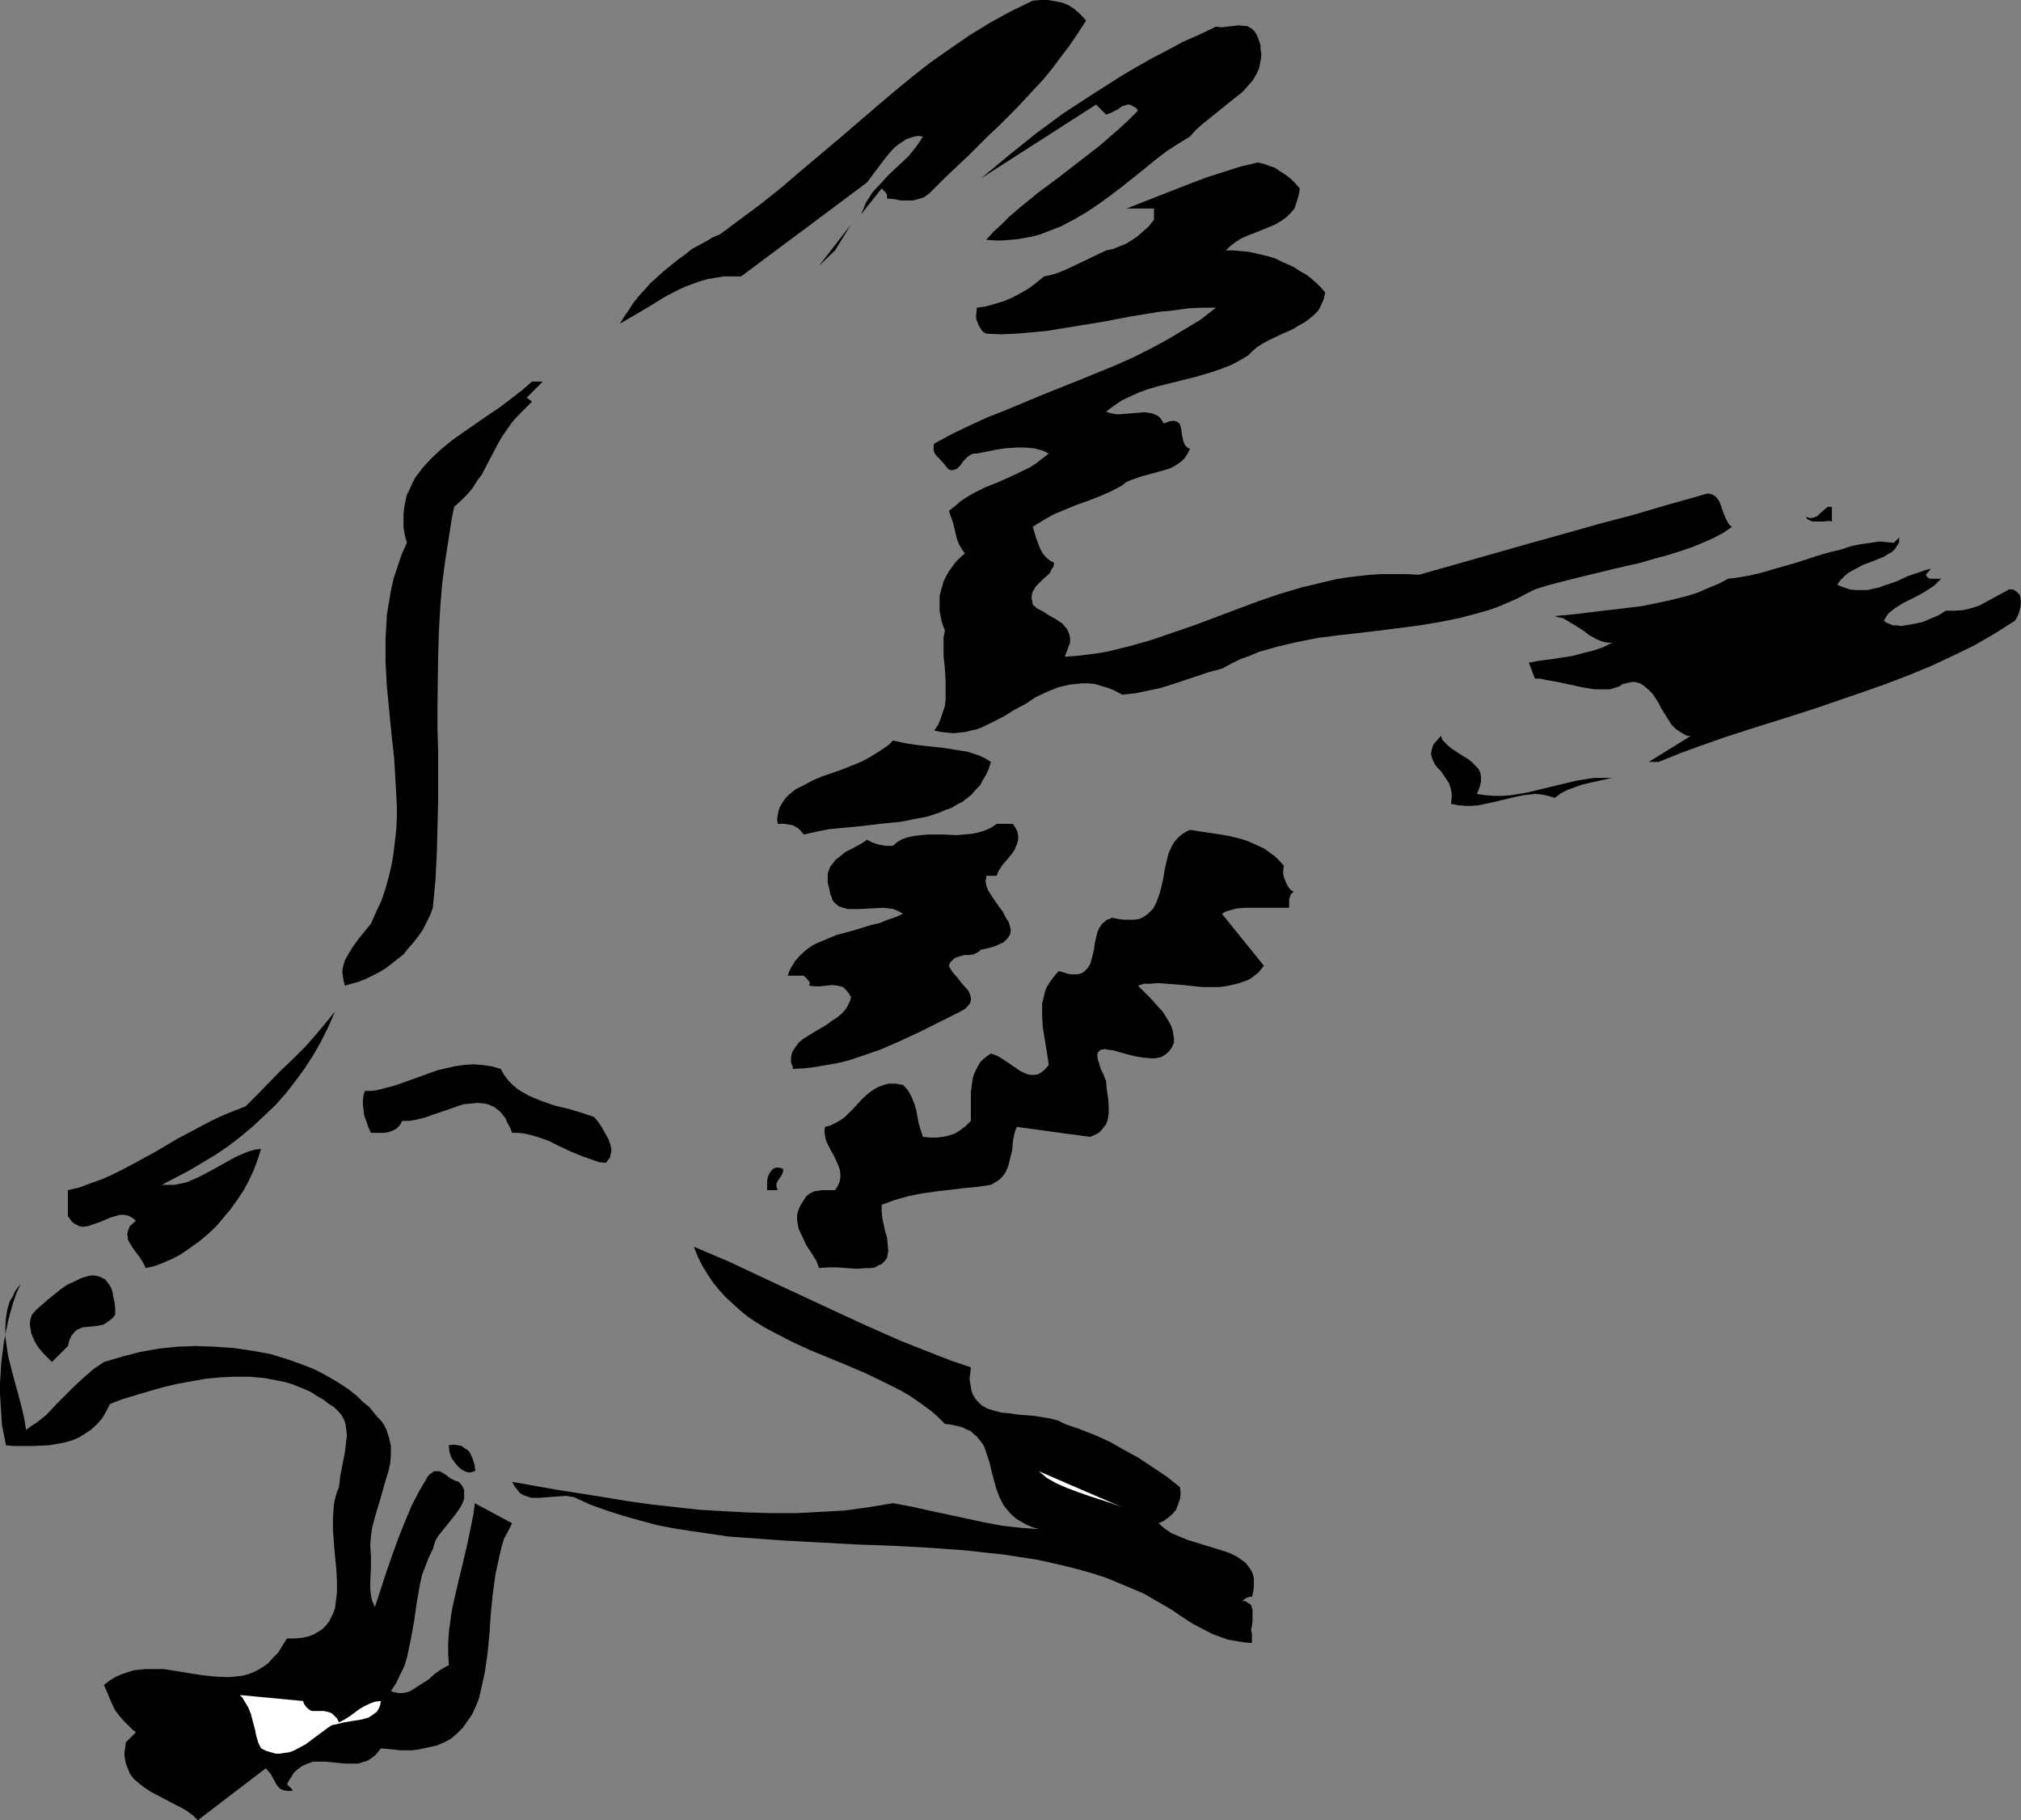 <?xml version="1.0" encoding="UTF-8" standalone="no"?>
<svg
   version="1.0"
   width="129.766mm"
   height="116.856mm"
   id="svg20"
   sodipodi:docname="Bird Flying 06.wmf"
   xmlns:inkscape="http://www.inkscape.org/namespaces/inkscape"
   xmlns:sodipodi="http://sodipodi.sourceforge.net/DTD/sodipodi-0.dtd"
   xmlns="http://www.w3.org/2000/svg"
   xmlns:svg="http://www.w3.org/2000/svg">
  <rect width="100%" height="100%" fill="#808080" stroke="none"/>
  <sodipodi:namedview
     id="namedview20"
     pagecolor="#ffffff"
     bordercolor="#000000"
     borderopacity="0.25"
     inkscape:showpageshadow="2"
     inkscape:pageopacity="0.0"
     inkscape:pagecheckerboard="0"
     inkscape:deskcolor="#d1d1d1"
     inkscape:document-units="mm" />
  <defs
     id="defs1">
    <pattern
       id="WMFhbasepattern"
       patternUnits="userSpaceOnUse"
       width="6"
       height="6"
       x="0"
       y="0" />
  </defs>
  <path
     style="fill:#000000;fill-opacity:1;fill-rule:evenodd;stroke:none"
     d="m 263.569,5.01 -2.101,3.232 -2.101,3.07 -2.101,2.747 -1.939,2.586 -2.101,2.586 -2.101,2.262 -4.363,4.686 -4.525,4.525 -2.424,2.262 -2.262,2.262 -2.586,2.586 -2.586,2.424 -2.747,2.586 -2.909,2.909 -0.646,0.646 -0.485,0.485 -1.293,0.97 -1.454,0.485 -1.293,0.323 h -1.454 -1.454 l -1.616,-0.323 -1.778,-0.162 v -0.485 -0.485 l -0.323,-0.485 -0.485,-0.485 -0.485,-0.485 -5.01,6.303 0.646,-1.454 0.485,-1.293 0.808,-1.293 0.808,-1.293 2.101,-2.262 2.101,-2.262 2.262,-2.101 2.262,-2.101 1.939,-2.424 0.808,-1.131 0.808,-1.293 -1.131,-0.162 -0.97,0.162 -0.97,0.323 -0.97,0.323 -0.97,0.646 -0.97,0.646 -0.808,0.646 -0.808,0.808 -1.616,1.939 -1.454,1.939 -1.454,1.939 -1.454,1.939 -30.542,22.786 h -2.101 -2.101 l -1.939,0.323 -1.939,0.323 -1.778,0.485 -1.778,0.646 -1.778,0.646 -1.778,0.808 -3.394,1.778 -3.394,2.101 -3.555,2.101 -3.878,2.262 0.97,-1.616 1.131,-1.616 1.131,-1.778 1.293,-1.616 1.454,-1.616 1.454,-1.616 3.232,-2.909 3.394,-2.747 1.778,-1.293 1.616,-1.293 1.778,-0.97 1.778,-0.97 1.616,-0.97 1.616,-0.646 5.01,-3.717 5.01,-3.717 4.848,-3.878 4.525,-3.878 9.211,-7.757 9.05,-7.757 4.363,-3.717 4.525,-3.717 4.525,-3.555 4.848,-3.394 4.686,-3.232 5.01,-3.07 5.01,-2.747 5.333,-2.586 L 252.581,0 h 1.778 l 1.778,0.323 1.616,0.323 1.616,0.646 1.454,0.97 1.454,1.293 z"
     id="path1" />
  <path
     style="fill:#000000;fill-opacity:1;fill-rule:evenodd;stroke:none"
     d="m 305.262,9.05 0.323,0.97 0.323,0.97 V 11.959 l 0.162,0.97 v 0.97 l -0.162,0.808 -0.323,1.778 -0.646,1.454 -0.97,1.616 -1.131,1.293 -1.293,1.454 -1.454,1.131 -1.616,1.293 -3.394,2.747 -3.232,2.586 -1.616,1.454 -1.454,1.616 -2.909,1.778 -2.747,1.778 -2.747,2.101 -2.747,2.262 -5.494,4.363 -2.747,2.101 -2.909,2.101 -2.909,1.939 -3.07,1.778 -3.07,1.616 -3.394,1.293 -1.616,0.646 -1.778,0.485 -1.778,0.323 -1.778,0.323 -1.778,0.162 -1.939,0.162 h -1.939 l -2.101,-0.162 1.778,-1.939 1.939,-1.778 1.939,-1.939 2.262,-1.939 4.525,-3.717 5.01,-3.717 5.01,-3.878 5.01,-3.878 4.848,-4.202 2.262,-2.101 2.262,-2.262 -0.485,-0.646 -0.646,-0.323 -0.485,-0.323 -0.485,-0.162 h -0.485 l -0.485,0.162 -0.97,0.323 -0.808,0.646 -0.97,0.485 -0.97,0.485 -0.97,0.323 -2.424,-2.424 -27.957,17.938 6.626,-5.494 6.626,-5.333 6.787,-5.01 6.949,-4.525 7.11,-4.525 3.555,-2.101 3.717,-2.101 3.717,-1.939 3.878,-2.101 4.04,-1.778 4.04,-1.939 1.293,0.162 1.454,-0.162 1.454,-0.162 1.293,-0.162 1.454,0.162 h 0.646 l 0.485,0.323 0.646,0.323 0.485,0.485 0.485,0.646 z"
     id="path2" />
  <path
     style="fill:#000000;fill-opacity:1;fill-rule:evenodd;stroke:none"
     d="m 315.443,45.734 -0.162,0.97 -0.162,0.808 -0.485,1.616 -0.485,1.454 -0.97,1.131 -0.97,0.97 -1.131,0.808 -1.293,0.808 -1.454,0.646 -2.747,1.131 -2.909,1.131 -1.454,0.646 -1.293,0.808 -1.293,0.97 -1.131,1.131 h 1.778 l 1.778,0.162 1.778,0.162 1.616,0.323 3.394,0.808 1.616,0.485 1.616,0.808 1.454,0.646 1.454,0.646 1.454,0.97 1.454,0.808 1.293,0.97 1.293,1.131 1.131,1.131 0.97,1.131 -0.323,1.616 -0.646,1.454 -0.646,1.293 -1.131,1.131 -1.131,0.97 -1.131,0.808 -1.454,0.808 -1.293,0.808 -2.909,1.293 -3.07,1.454 -1.454,0.808 -1.293,0.808 -1.131,0.97 -1.131,1.131 -1.939,1.131 -2.101,1.131 -2.101,0.808 -2.262,0.808 -4.363,1.293 -9.05,2.262 -2.262,0.646 -2.262,0.808 -2.101,0.97 -2.101,0.97 -1.939,1.293 -1.939,1.454 0.808,0.323 0.808,0.162 0.808,0.162 h 0.97 l 1.939,-0.162 2.101,-0.162 1.939,-0.162 1.131,0.162 0.808,0.162 0.808,0.323 0.808,0.485 0.485,0.646 0.646,0.97 1.131,-0.485 0.808,-0.162 h 0.646 l 0.485,0.162 0.485,0.323 0.323,0.323 0.162,0.646 0.162,0.646 0.162,1.293 0.323,1.454 0.162,0.485 0.323,0.646 0.485,0.485 0.646,0.323 -0.646,1.293 -0.646,0.97 -0.808,0.808 -0.97,0.646 -0.97,0.646 -1.131,0.485 -2.262,0.646 -4.686,1.293 -2.262,0.808 -1.131,0.485 -0.97,0.808 -2.747,1.454 -2.586,1.131 -2.909,1.131 -2.747,0.97 -2.747,1.131 -2.747,1.131 -2.586,1.454 -1.293,0.808 -1.293,0.808 0.808,2.747 0.485,1.293 0.485,1.293 0.646,1.131 0.808,0.97 0.97,0.808 0.97,0.485 -0.162,0.97 -0.485,0.646 -0.323,0.808 -0.485,0.485 -1.131,0.97 -0.97,0.97 -0.97,0.97 -0.323,0.646 -0.323,0.485 -0.162,0.646 -0.162,0.808 0.162,0.808 0.162,0.97 1.131,0.97 1.616,0.808 0.646,0.485 0.808,0.485 1.454,0.808 1.454,0.97 1.131,1.293 0.323,0.646 0.323,0.808 0.162,0.97 v 0.97 l -1.293,3.394 2.586,-0.162 2.747,-0.323 2.586,-0.323 2.747,-0.485 5.171,-1.293 5.171,-1.454 5.171,-1.778 5.171,-1.778 5.171,-1.939 5.171,-1.939 5.171,-1.939 5.171,-1.778 5.494,-1.616 5.333,-1.293 2.747,-0.646 2.909,-0.485 2.747,-0.323 2.909,-0.323 2.909,-0.162 h 2.909 2.909 l 3.07,0.162 8.565,-2.424 17.614,-5.01 8.726,-2.424 8.565,-2.424 8.565,-2.262 8.242,-2.424 8.08,-2.262 0.97,-0.323 0.808,-0.162 0.808,0.162 0.646,0.323 0.485,0.323 0.485,0.646 0.323,0.485 0.323,0.808 0.485,1.454 0.646,1.616 0.646,1.293 0.485,0.646 0.485,0.323 -2.101,1.454 -2.424,1.293 -2.586,1.131 -2.747,1.131 -2.909,0.97 -3.07,0.97 -3.07,0.808 -3.232,0.97 -6.464,1.454 -3.232,0.808 -3.394,0.808 -6.464,1.616 -3.07,0.808 -3.07,0.97 -2.262,1.131 -2.101,1.131 -2.262,0.97 -2.262,0.97 -2.262,0.808 -2.262,0.646 -4.848,1.293 -4.848,0.97 -4.848,0.808 -10.019,1.293 -9.858,1.131 -5.01,0.646 -4.848,0.97 -4.848,1.131 -2.262,0.646 -2.262,0.646 -2.262,0.97 -2.262,0.808 -2.262,1.131 -2.101,1.131 -3.07,0.808 -2.909,0.97 -5.818,1.939 -3.07,0.97 -3.07,0.646 -3.07,0.646 -3.232,0.323 -1.778,-0.97 -1.616,-0.646 -1.616,-0.485 -1.616,-0.485 -1.616,-0.162 h -1.454 l -1.454,0.162 -1.616,0.162 -1.293,0.323 -1.454,0.323 -2.747,1.131 -2.747,1.293 -2.424,1.616 -2.747,1.454 -2.586,1.616 -2.586,1.293 -2.586,1.293 -1.293,0.485 -1.454,0.323 -1.293,0.323 -1.454,0.162 -1.454,0.162 -1.616,-0.162 -1.454,-0.162 -1.616,-0.323 0.97,-1.454 0.646,-1.616 0.485,-1.454 0.485,-1.454 0.162,-1.454 v -1.616 -2.909 l -0.162,-3.07 -0.323,-3.07 v -3.07 -1.454 l 0.323,-1.616 -0.808,-2.262 -0.485,-2.586 v -1.131 -1.293 -1.131 l 0.323,-1.293 0.323,-1.131 0.323,-1.131 0.646,-1.293 0.646,-1.131 0.808,-1.131 0.808,-1.131 1.131,-1.131 1.131,-0.97 -0.808,-1.131 -0.646,-1.131 -0.485,-1.293 -0.323,-1.293 -0.323,-1.454 -0.323,-1.293 -0.485,-1.293 -0.485,-1.454 1.454,-1.131 1.293,-1.131 1.454,-0.97 1.616,-0.97 2.909,-1.454 3.232,-1.293 3.232,-1.454 3.07,-1.454 1.616,-0.808 1.454,-0.97 1.454,-1.131 1.454,-1.131 -0.97,-0.485 -0.808,-0.323 -1.939,-0.485 -2.101,-0.162 h -2.101 l -2.424,0.162 -2.262,0.323 -4.848,0.97 h -0.646 l -0.646,0.162 -0.485,0.323 -0.485,0.323 -0.97,0.97 -0.808,1.131 -0.808,0.808 -0.485,0.162 -0.485,0.162 h -0.485 l -0.485,-0.162 -0.485,-0.485 -0.485,-0.646 -1.131,-1.293 -1.131,-1.131 -0.323,-0.646 -0.162,-0.646 v -0.808 l 0.162,-0.646 4.202,-2.262 4.363,-2.101 4.202,-1.939 4.525,-1.778 8.888,-3.717 8.888,-3.555 8.726,-3.555 4.363,-1.939 4.202,-2.101 4.202,-2.262 4.04,-2.424 4.04,-2.424 3.717,-2.909 h -3.394 l -3.394,0.162 -3.394,0.485 -3.394,0.323 -6.949,1.131 -6.787,1.293 -6.949,1.131 -6.949,1.131 -3.555,0.323 -3.717,0.323 -3.555,0.162 -3.717,-0.162 -0.808,-0.485 -0.485,-0.646 -0.485,-0.808 -0.323,-0.808 -0.323,-0.808 v -0.97 l 0.162,-1.778 2.262,-0.323 2.262,-0.646 2.101,-0.646 1.939,-0.808 2.101,-1.131 1.939,-1.131 1.939,-1.454 1.778,-1.454 1.616,-0.323 1.616,-0.485 1.939,-0.808 1.778,-0.808 4.04,-1.939 4.04,-1.939 1.616,-0.323 1.616,-0.646 1.616,-0.646 1.293,-0.808 1.454,-0.97 1.293,-1.131 1.454,-1.293 1.293,-1.616 v -2.747 h -6.626 l 15.675,-6.141 3.878,-1.454 4.04,-1.293 4.04,-1.293 4.202,-0.97 1.454,0.323 1.293,0.485 1.454,0.485 1.131,0.808 1.293,0.808 1.293,0.97 1.131,1.131 z"
     id="path3" />
  <path
     style="fill:#000000;fill-opacity:1;fill-rule:evenodd;stroke:none"
     d="m 198.768,64.479 7.757,-10.019 -3.878,6.303 z"
     id="path4" />
  <path
     style="fill:#000000;fill-opacity:1;fill-rule:evenodd;stroke:none"
     d="m 127.825,96.477 1.293,0.97 -1.778,1.778 -1.616,1.616 -1.454,1.616 -1.131,1.616 -1.131,1.616 -0.97,1.616 -1.616,3.07 -1.616,3.07 -0.808,1.616 -1.131,1.454 -0.97,1.616 -1.293,1.616 -1.616,1.616 -1.778,1.616 -0.646,3.232 -0.485,3.232 -0.97,6.141 -0.808,6.141 -0.485,5.979 -0.323,5.818 -0.162,5.818 -0.162,11.635 v 5.818 l 0.162,5.818 v 5.979 5.979 l -0.162,6.141 -0.162,6.303 -0.323,6.464 -0.646,6.787 -0.646,1.778 -0.97,1.939 -0.808,1.616 -1.131,1.616 -1.131,1.454 -1.293,1.454 -1.131,1.454 -1.454,1.131 -1.454,1.131 -1.454,1.131 -1.616,0.97 -1.616,0.808 -1.616,0.808 -1.616,0.646 -1.778,0.485 -1.616,0.485 -0.323,-1.131 -0.162,-1.131 -0.162,-1.131 0.162,-0.97 0.162,-0.808 0.323,-0.97 0.97,-1.778 1.131,-1.778 1.293,-1.778 1.454,-1.778 1.454,-1.778 1.293,-2.909 1.293,-2.747 0.97,-2.909 0.808,-2.909 0.646,-2.747 0.485,-2.909 0.323,-2.747 0.323,-2.909 0.162,-2.909 v -2.909 l -0.323,-5.818 -0.323,-5.656 -0.646,-5.818 -1.131,-11.635 -0.323,-5.818 v -5.818 l 0.162,-2.909 0.162,-2.909 0.485,-2.909 0.485,-2.909 0.646,-2.909 0.97,-2.909 0.97,-2.909 1.293,-2.909 -0.485,-1.778 -0.323,-1.939 v -1.616 -1.616 l 0.162,-1.616 0.323,-1.616 0.323,-1.454 0.646,-1.293 0.646,-1.454 0.646,-1.293 0.97,-1.293 0.97,-1.293 2.101,-2.262 2.424,-2.262 2.586,-2.101 2.747,-1.939 5.818,-4.04 2.909,-1.939 2.747,-2.101 2.747,-2.101 2.424,-2.101 h 2.586 z"
     id="path5" />
  <path
     style="fill:#000000;fill-opacity:1;fill-rule:evenodd;stroke:none"
     d="m 444.561,126.535 -0.808,-0.162 -0.97,0.162 h -1.778 -0.97 l -0.646,-0.162 -0.646,-0.323 -0.323,-0.323 -0.162,-0.323 0.485,0.162 0.646,0.162 0.808,-0.162 0.808,-0.323 0.646,-0.646 1.293,-1.131 0.646,-0.485 h 0.485 0.485 z"
     id="path6" />
  <path
     style="fill:#000000;fill-opacity:1;fill-rule:evenodd;stroke:none"
     d="m 459.59,131.706 1.293,-1.293 v 1.131 l -0.485,0.808 -0.485,0.808 -0.808,0.808 -0.97,0.485 -0.97,0.646 -2.424,0.97 -2.586,0.97 -2.424,1.293 -1.131,0.646 -0.97,0.808 -0.97,0.97 -0.808,1.131 1.616,0.646 1.454,0.485 1.454,0.162 h 1.454 1.293 l 1.454,-0.323 1.454,-0.323 1.293,-0.485 2.909,-0.97 2.747,-1.293 2.909,-0.97 1.293,-0.485 1.454,-0.323 -1.293,1.454 0.323,0.485 0.323,0.323 0.485,0.162 h 0.485 1.131 0.97 l -0.808,0.808 -0.808,0.808 -1.939,1.293 -1.939,1.131 -1.939,0.97 -1.939,0.97 -1.778,1.131 -0.808,0.646 -0.808,0.646 -0.646,0.97 -0.485,0.808 0.646,0.485 0.808,0.323 0.808,0.323 h 0.97 l 0.97,0.162 0.97,-0.162 1.939,-0.323 2.262,-0.485 1.939,-0.808 1.939,-0.808 1.778,-1.131 h 1.131 1.131 l 2.101,-0.162 1.939,-0.485 1.939,-0.646 1.778,-0.97 1.778,-0.97 1.778,-0.97 1.778,-0.97 h 0.808 l 0.485,0.162 0.485,0.323 0.485,0.485 0.323,0.323 0.162,0.646 0.162,1.131 -0.162,1.293 -0.323,1.293 -0.485,1.131 -0.485,0.808 -4.848,3.07 -5.01,2.909 -5.333,2.586 -5.171,2.424 -5.494,2.262 -5.494,2.101 -5.494,1.939 -5.656,1.939 -5.656,1.939 -5.494,1.778 -5.656,1.778 -5.656,1.778 -5.494,1.778 -5.494,1.939 -5.333,1.939 -5.171,2.101 h -2.424 l 10.181,-6.303 h -0.808 l -0.646,-0.323 -1.131,-0.646 -1.131,-0.808 -0.97,-0.97 -0.808,-1.293 -0.808,-1.293 -0.808,-1.293 -0.646,-1.293 -0.808,-1.293 -0.808,-1.131 -0.97,-0.97 -0.97,-0.808 -0.97,-0.646 -0.646,-0.162 -0.646,-0.162 h -0.646 l -0.808,0.162 -0.646,0.162 -0.808,0.162 -0.97,0.646 -1.131,0.323 -0.97,0.323 h -1.293 -1.293 -1.293 l -2.909,-0.485 -2.909,-0.646 -3.07,-0.646 -2.747,-0.485 -1.454,-0.323 h -1.293 l -1.454,-3.878 2.586,-0.485 2.586,-0.323 5.333,-0.808 2.424,-0.646 2.586,-0.646 2.424,-0.808 2.262,-1.131 h -0.97 l -0.97,-0.162 -0.97,-0.323 -0.808,-0.323 -1.778,-0.97 -1.454,-1.131 -1.778,-1.131 -1.616,-0.97 -1.616,-0.97 -0.97,-0.162 -0.97,-0.323 5.171,-0.485 5.171,-0.646 5.494,-0.646 5.333,-0.646 5.494,-1.131 2.747,-0.646 2.586,-0.646 2.586,-0.808 2.586,-1.131 2.424,-0.97 2.424,-1.293 2.586,-0.323 2.747,-0.485 2.747,-0.646 2.747,-0.808 5.656,-1.616 5.494,-1.778 2.747,-0.808 2.747,-0.646 2.424,-0.808 2.424,-0.485 2.262,-0.323 2.101,-0.323 1.778,0.162 z"
     id="path7" />
  <path
     style="fill:#000000;fill-opacity:1;fill-rule:evenodd;stroke:none"
     d="m 358.428,192.63 2.101,0.323 2.101,0.162 h 1.939 l 2.101,-0.162 1.939,-0.323 1.939,-0.323 4.04,-0.97 4.04,-0.97 4.04,-0.97 2.101,-0.323 2.101,-0.323 h 2.262 2.101 l -3.717,0.808 -3.555,0.808 -1.778,0.646 -1.778,0.646 -1.616,0.808 -1.454,1.131 -1.616,-0.485 -1.454,-0.323 -1.616,-0.162 -1.454,0.162 -1.454,0.162 -1.616,0.323 -6.141,1.454 -3.07,0.646 -1.778,0.162 h -1.616 l -1.616,-0.162 -1.778,-0.323 0.162,-1.454 v -1.293 l -0.323,-1.293 -0.323,-0.97 -0.646,-0.97 -1.293,-1.939 -0.808,-0.808 -0.646,-0.808 -0.485,-0.97 -0.323,-0.808 -0.162,-0.97 0.162,-0.808 0.323,-1.131 0.323,-0.485 0.485,-0.485 0.485,-0.646 0.646,-0.646 0.323,0.97 0.646,0.646 0.808,0.808 0.808,0.646 1.939,1.293 2.101,1.293 0.808,0.646 0.808,0.808 0.808,0.808 0.485,0.97 0.162,0.97 v 1.293 l -0.162,0.646 -0.162,0.646 -0.323,0.808 z"
     id="path8" />
  <path
     style="fill:#000000;fill-opacity:1;fill-rule:evenodd;stroke:none"
     d="m 240.461,184.873 -0.485,1.616 -0.646,1.454 -0.808,1.293 -0.646,1.293 -1.131,1.131 -0.97,1.131 -0.97,0.808 -1.293,0.97 -1.293,0.646 -1.293,0.808 -1.454,0.485 -1.454,0.646 -2.909,0.97 -3.394,0.646 -3.232,0.646 -3.394,0.323 -7.11,0.808 -3.394,0.323 -3.394,0.323 -3.232,0.646 -2.909,0.646 -0.646,-0.808 -0.646,-0.646 -0.808,-0.485 -0.646,-0.323 -0.97,-0.162 -0.808,-0.162 h -0.97 -0.808 l -0.162,-1.131 0.162,-0.97 0.162,-0.97 0.323,-0.97 0.485,-0.808 0.485,-0.808 0.646,-0.808 0.646,-0.646 1.616,-1.293 1.939,-0.97 2.101,-1.131 2.262,-0.97 4.686,-1.616 4.848,-1.939 2.101,-1.131 2.101,-1.293 1.939,-1.293 0.808,-0.646 0.808,-0.808 3.07,0.646 3.232,0.485 5.979,0.646 3.07,0.485 2.909,0.485 1.454,0.485 1.454,0.485 1.293,0.646 z"
     id="path9" />
  <path
     style="fill:#000000;fill-opacity:1;fill-rule:evenodd;stroke:none"
     d="m 245.793,199.903 0.646,0.97 0.485,0.97 0.162,0.97 v 0.808 l -0.162,0.808 -0.323,0.808 -0.323,0.808 -0.485,0.808 -1.293,1.616 -1.131,1.293 -0.97,1.454 -0.323,0.646 -0.162,0.646 h -2.586 v 0.646 l -0.162,0.485 0.162,1.131 0.485,1.293 0.808,1.293 1.778,2.586 0.97,1.293 0.646,1.293 0.808,1.293 0.323,1.131 0.162,0.646 -0.162,1.131 -0.323,0.485 -0.323,0.485 -0.485,0.485 -0.485,0.485 -0.808,0.323 -0.97,0.485 -0.97,0.323 -1.293,0.323 -1.454,0.323 -0.323,0.323 -0.485,0.323 -0.97,0.485 -1.131,0.162 h -1.131 l -1.131,0.323 -0.97,0.323 -0.485,0.323 -0.323,0.323 -0.485,0.485 -0.323,0.808 0.323,0.646 0.485,0.808 1.131,1.293 1.131,1.454 1.293,1.454 0.485,0.646 0.323,0.808 0.162,0.646 v 0.646 l -0.162,0.646 -0.485,0.646 -0.808,0.808 -1.131,0.646 -9.696,4.848 -4.848,2.262 -4.848,2.101 -5.171,1.778 -2.424,0.808 -2.586,0.646 -2.747,0.485 -2.747,0.485 -2.586,0.323 -2.909,0.162 -0.162,-0.808 -0.323,-0.646 v -0.808 -0.646 l 0.162,-0.646 0.162,-0.646 0.646,-0.97 0.808,-1.131 1.131,-0.97 1.293,-0.808 1.293,-0.808 3.07,-1.778 1.293,-0.97 1.454,-0.97 1.131,-0.97 0.97,-1.131 0.646,-1.293 0.323,-0.646 0.162,-0.808 -0.485,-0.808 -0.485,-0.646 -0.485,-0.485 -0.485,-0.485 -0.646,-0.162 -0.646,-0.162 -1.293,-0.162 -1.454,0.162 -1.454,0.162 h -1.293 l -1.454,-0.162 0.162,-0.485 v -0.323 l -0.485,-0.646 -0.485,-0.485 -0.485,-0.485 h -3.878 l 0.323,-0.97 0.485,-0.97 0.97,-1.616 1.293,-1.454 1.454,-1.293 1.616,-1.131 1.778,-0.808 1.939,-0.808 1.939,-0.808 4.202,-1.131 4.202,-1.293 2.101,-0.485 1.939,-0.808 1.939,-0.646 1.778,-0.808 -1.131,-0.646 -1.131,-0.485 -1.293,-0.162 -1.293,-0.162 -2.909,0.162 -2.909,0.162 h -1.293 -1.293 l -1.293,-0.323 -0.97,-0.323 -0.808,-0.646 -0.485,-0.485 -0.323,-0.485 -0.162,-0.646 -0.323,-0.646 -0.162,-0.808 -0.162,-0.808 -0.323,-1.293 v -1.131 -0.97 l 0.323,-0.97 0.323,-0.808 0.646,-0.808 0.646,-0.808 0.808,-0.646 1.616,-1.293 1.939,-0.97 0.808,-0.485 0.97,-0.485 1.454,-0.97 1.293,0.646 1.454,0.485 0.808,0.162 0.808,0.162 h 0.97 0.97 l 1.131,-0.97 1.131,-0.646 1.454,-0.485 1.616,-0.323 1.454,-0.162 1.778,-0.162 h 3.555 l 3.394,0.162 1.778,-0.162 1.778,-0.162 1.616,-0.323 1.616,-0.485 1.454,-0.646 1.454,-0.97 z"
     id="path10" />
  <path
     style="fill:#000000;fill-opacity:1;fill-rule:evenodd;stroke:none"
     d="m 311.564,210.084 -0.162,0.97 v 0.97 l 0.162,0.808 0.323,0.808 0.323,0.808 0.485,0.808 0.485,0.646 0.808,0.485 -0.485,0.323 -0.323,0.485 -0.162,0.485 -0.162,0.485 v 1.131 0.97 h -2.101 -2.101 -4.363 -2.101 l -2.101,0.162 -1.778,0.485 -0.97,0.323 -0.808,0.485 10.181,12.605 -0.646,0.808 -0.646,0.808 -0.808,0.646 -0.808,0.646 -0.808,0.485 -0.808,0.323 -1.939,0.646 -2.101,0.485 -2.101,0.323 h -2.101 -2.262 l -4.525,-0.485 -2.101,-0.162 -2.101,-0.162 -1.939,-0.162 -1.778,0.162 h -1.616 l -1.454,0.485 3.07,3.07 1.454,1.616 1.454,1.616 1.131,1.778 0.485,0.808 0.485,0.97 0.323,0.97 0.162,0.97 0.162,0.97 v 1.131 l -0.485,0.97 -0.485,0.808 -0.646,0.646 -0.646,0.485 -0.808,0.485 -0.646,0.162 -0.97,0.162 h -0.808 l -1.939,-0.162 -1.939,-0.323 -1.939,-0.485 -1.778,-0.485 -1.616,-0.485 -1.454,-0.162 -0.646,-0.162 -0.485,0.162 h -0.485 l -0.323,0.323 -0.323,0.323 -0.162,0.485 v 0.646 l 0.162,0.808 0.323,0.97 0.323,1.131 0.646,1.293 0.646,1.616 0.162,1.939 0.323,2.101 0.162,2.101 v 1.778 l -0.162,0.97 -0.162,0.808 -0.323,0.808 -0.485,0.646 -0.646,0.808 -0.646,0.646 -0.97,0.485 -1.131,0.485 -17.776,-2.424 -0.323,0.808 -0.323,0.97 -0.323,1.939 -0.162,1.939 -0.485,1.939 -0.485,1.939 -0.323,0.808 -0.485,0.97 -0.646,0.808 -0.646,0.646 -0.97,0.646 -1.131,0.646 -3.232,0.485 -3.394,0.323 -6.787,0.808 -3.394,0.485 -3.232,0.646 -3.394,0.97 -3.07,1.131 v 1.616 l 0.162,1.616 0.646,3.07 0.485,1.616 0.162,1.616 0.162,1.616 -0.323,1.778 -0.646,0.808 -0.646,0.646 -0.808,0.323 -0.808,0.485 -1.131,0.162 h -0.97 l -2.262,0.162 -2.424,-0.162 -2.262,-0.162 h -2.424 l -2.101,0.162 -0.323,-0.808 -0.323,-0.97 -1.131,-1.778 -1.293,-1.939 -0.97,-2.101 -0.485,-0.97 -0.485,-1.131 -0.162,-0.97 -0.162,-1.131 v -1.131 l 0.323,-1.131 0.485,-1.131 0.808,-1.293 0.323,-0.485 0.323,-0.485 0.808,-0.646 0.97,-0.485 0.97,-0.162 1.131,-0.162 h 0.97 1.131 0.97 l 0.646,-0.97 0.485,-1.131 0.162,-0.97 v -0.97 l -0.162,-0.97 -0.323,-0.97 -0.808,-1.778 -0.485,-0.97 -0.485,-0.808 -0.97,-1.939 -0.323,-0.808 -0.162,-0.97 -0.162,-0.97 0.162,-1.131 1.293,-0.323 1.293,-0.646 1.131,-0.646 1.131,-0.808 1.939,-1.939 1.939,-2.101 0.97,-0.97 0.97,-0.808 1.131,-0.808 1.131,-0.646 1.293,-0.485 1.293,-0.323 h 1.616 l 0.808,0.162 0.97,0.162 0.646,0.646 0.646,0.808 0.808,1.454 0.646,1.616 0.485,1.616 0.323,1.778 0.323,1.616 0.485,1.616 0.485,1.454 1.778,0.162 h 1.616 l 1.454,-0.162 1.454,-0.323 1.454,-0.485 1.293,-0.808 1.293,-0.97 1.293,-1.293 v -4.686 -2.424 l 0.323,-2.262 0.162,-1.131 0.323,-0.97 0.485,-0.97 0.485,-0.97 0.485,-0.808 0.808,-0.808 0.808,-0.646 0.97,-0.646 0.97,0.323 0.808,0.323 1.778,1.131 3.555,2.424 0.97,0.485 0.808,0.323 0.808,0.162 h 0.97 l 0.808,-0.162 0.808,-0.485 0.808,-0.646 0.97,-1.131 -0.485,-3.232 -0.485,-2.909 -0.485,-3.07 -0.162,-2.747 v -1.454 -1.454 l 0.323,-1.293 0.323,-1.454 0.485,-1.293 0.808,-1.293 0.97,-1.293 1.131,-1.293 1.131,0.323 0.97,0.323 0.97,0.162 h 0.808 0.646 l 0.646,-0.162 0.485,-0.162 0.485,-0.323 0.808,-0.808 0.646,-0.97 0.323,-1.131 0.323,-1.131 0.323,-1.454 0.162,-1.293 0.323,-1.454 0.323,-1.293 0.485,-1.131 0.808,-1.131 0.485,-0.323 0.485,-0.485 0.646,-0.162 0.646,-0.323 1.616,0.323 1.293,0.162 h 1.293 1.131 l 1.131,-0.162 0.808,-0.323 0.808,-0.485 0.646,-0.485 0.646,-0.646 0.646,-0.646 0.808,-1.616 0.646,-1.778 0.485,-1.778 0.485,-2.101 0.323,-2.101 0.485,-2.101 0.485,-1.939 0.808,-1.778 0.485,-0.808 0.646,-0.808 0.646,-0.646 0.808,-0.646 0.808,-0.485 0.97,-0.485 3.07,0.485 3.232,0.485 3.07,0.485 3.232,0.808 1.454,0.485 1.454,0.646 1.454,0.646 1.293,0.646 1.293,0.97 1.131,0.808 1.131,1.131 z"
     id="path11" />
  <path
     style="fill:#000000;fill-opacity:1;fill-rule:evenodd;stroke:none"
     d="m 39.269,287.491 h 1.454 1.616 l 1.616,-0.323 1.454,-0.323 1.454,-0.646 1.454,-0.646 3.07,-1.616 2.909,-1.616 2.909,-1.616 1.454,-0.646 1.616,-0.646 1.616,-0.485 1.454,-0.162 -0.808,2.586 -0.97,2.586 -1.131,2.424 -1.293,2.424 -1.616,2.424 -1.616,2.262 -1.778,2.101 -1.778,2.101 -2.101,1.939 -1.939,1.616 -2.262,1.616 -2.101,1.454 -2.101,1.131 -2.262,0.97 -2.101,0.808 -2.101,0.485 -0.646,-1.293 -0.808,-1.293 -0.97,-1.293 -0.808,-1.131 -0.808,-1.293 -0.323,-0.646 v -0.646 l -0.162,-0.646 0.162,-0.646 0.162,-0.485 0.323,-0.808 1.454,-1.293 -0.485,-0.485 -0.485,-0.323 -0.97,-0.485 -0.97,-0.162 h -0.97 l -1.131,0.323 -1.131,0.323 -1.131,0.485 -1.131,0.485 -2.262,0.808 -0.97,0.323 -1.131,0.162 -0.97,-0.162 -0.97,-0.485 -0.485,-0.323 -0.485,-0.485 -0.323,-0.485 -0.485,-0.646 v -6.303 l 2.747,-0.646 2.586,-0.97 2.747,-0.97 2.586,-1.131 2.586,-1.293 2.747,-1.454 5.333,-2.909 5.171,-3.07 5.494,-2.909 2.747,-1.454 2.747,-1.293 2.747,-1.131 2.909,-1.131 2.747,-2.747 5.818,-5.979 2.909,-2.747 2.909,-2.909 2.586,-2.909 2.424,-2.909 2.262,-2.747 -1.616,3.717 -1.778,3.555 -1.939,3.394 -2.101,3.232 -2.262,3.07 -2.262,2.909 -2.424,2.747 -2.747,2.586 -2.747,2.586 -2.909,2.424 -2.909,2.262 -3.07,2.101 -3.232,1.939 -3.232,1.939 -3.394,1.778 z"
     id="path12" />
  <path
     style="fill:#000000;fill-opacity:1;fill-rule:evenodd;stroke:none"
     d="m 121.523,259.372 0.808,1.454 0.97,1.293 1.131,1.131 1.131,0.97 1.293,0.808 1.454,0.808 1.454,0.646 1.616,0.646 3.232,1.131 3.394,0.808 3.232,0.97 2.909,0.97 0.97,1.131 0.97,1.454 0.808,1.454 0.808,1.454 0.485,1.454 0.162,0.808 v 0.646 l -0.162,0.646 -0.162,0.808 -0.485,0.646 -0.485,0.646 -1.616,-0.162 -1.454,-0.485 -2.747,-0.97 -2.747,-1.131 -2.747,-1.293 -2.586,-1.293 -2.747,-0.97 -3.07,-0.808 -1.454,-0.162 h -1.616 l -0.485,-1.293 -0.646,-1.131 -0.485,-1.131 -0.646,-0.808 -0.646,-0.808 -0.646,-0.485 -0.808,-0.646 -0.808,-0.323 -0.646,-0.323 -0.808,-0.162 -1.778,-0.162 -1.616,0.162 -1.778,0.162 -1.939,0.646 -1.778,0.646 -3.878,1.293 -1.778,0.646 -1.939,0.485 -1.778,0.323 H 97.606 l -0.323,0.646 -0.323,0.485 -0.808,0.808 -0.97,0.485 -0.97,0.323 -0.97,0.162 h -1.131 -1.131 -0.97 l -0.646,-1.454 -0.485,-1.454 -0.485,-1.293 -0.162,-1.293 -0.162,-1.293 v -1.131 l 0.162,-1.293 0.323,-0.97 h 1.778 l 1.778,-0.323 1.778,-0.485 1.939,-0.485 4.04,-1.454 4.04,-1.454 2.262,-0.808 2.101,-0.485 2.101,-0.485 2.262,-0.323 2.262,-0.162 2.101,0.162 2.262,0.323 z"
     id="path13" />
  <path
     style="fill:#000000;fill-opacity:1;fill-rule:evenodd;stroke:none"
     d="m 190.041,283.613 v 0.646 l -0.162,0.485 -0.323,0.646 -0.485,0.646 -0.323,0.485 -0.323,0.646 v 0.808 l 0.323,0.808 h -2.586 v -0.97 -1.131 l 0.162,-1.131 0.485,-0.97 0.485,-0.646 0.323,-0.323 0.323,-0.162 0.485,-0.162 h 0.485 l 0.646,0.162 z"
     id="path14" />
  <path
     style="fill:#000000;fill-opacity:1;fill-rule:evenodd;stroke:none"
     d="m 235.613,331.77 -0.162,1.454 -0.162,1.293 0.162,1.131 0.162,0.97 0.162,0.97 0.323,0.808 0.485,0.808 0.485,0.646 0.485,0.485 0.646,0.646 1.454,0.808 1.616,0.485 1.778,0.485 1.939,0.162 2.101,0.323 2.101,0.162 1.939,0.162 1.939,0.323 1.939,0.323 1.778,0.485 1.616,0.808 3.717,1.293 3.717,1.454 3.555,1.616 3.394,1.939 3.555,1.939 3.394,2.262 3.394,2.262 3.232,2.586 0.162,1.454 -0.162,1.454 -0.485,1.293 -0.485,1.293 -0.97,1.131 -0.97,0.808 -1.131,0.808 -1.131,0.485 0.646,0.646 0.808,0.646 1.616,1.131 1.939,0.808 1.939,0.808 4.202,1.293 4.202,1.293 1.939,0.646 1.616,0.808 1.616,1.131 0.646,0.485 0.485,0.646 0.485,0.646 0.485,0.808 0.323,0.808 0.162,0.808 v 0.97 1.131 l -0.162,1.131 -0.323,1.293 -0.323,-0.162 -0.323,0.162 -0.646,0.162 -0.646,0.485 -0.485,0.323 h 0.808 l 0.485,0.323 0.485,0.323 0.485,0.323 0.162,0.646 0.162,0.485 v 1.454 1.293 l -0.162,1.293 -0.162,0.485 v 0.808 l 0.162,0.323 v 2.424 l -1.939,-0.162 -1.939,-0.323 -1.939,-0.323 -1.778,-0.646 -1.778,-0.646 -1.616,-0.808 -3.394,-1.778 -3.232,-2.101 -1.616,-1.131 -1.616,-0.97 -3.394,-1.939 -1.616,-0.97 -1.778,-0.808 -3.878,-1.616 -3.878,-1.616 -4.04,-1.293 -4.202,-1.131 -4.04,-0.97 -4.363,-0.97 -4.202,-0.646 -4.202,-0.646 -4.525,-0.485 -4.363,-0.485 -8.888,-0.646 -8.888,-0.485 -8.888,-0.323 -9.05,-0.485 -8.888,-0.485 -8.888,-0.646 -4.363,-0.323 -4.363,-0.646 -4.363,-0.646 -4.202,-0.646 -4.202,-0.808 -4.202,-1.131 -4.04,-1.131 -4.04,-1.293 -4.04,-1.454 -3.878,-1.778 -0.97,-0.162 -0.97,-0.162 -2.262,0.162 -2.101,0.162 -2.101,0.162 h -0.97 -0.97 l -0.97,-0.323 -0.97,-0.323 -0.808,-0.485 -0.646,-0.808 -0.646,-0.808 -0.646,-1.131 10.989,1.939 11.312,1.778 5.818,0.97 5.818,0.808 5.818,0.646 5.818,0.646 5.818,0.323 5.818,0.323 5.979,0.162 h 5.818 l 5.979,-0.323 5.818,-0.323 5.818,-0.808 5.818,-0.97 4.363,0.808 4.363,0.97 9.05,1.939 4.525,0.97 4.363,0.808 4.363,0.485 4.363,0.323 -1.616,-0.485 -1.454,-0.646 -1.131,-0.646 -1.131,-0.646 -0.97,-0.808 -0.808,-0.808 -0.808,-0.97 -0.646,-0.808 -0.97,-1.939 -0.808,-2.101 -1.131,-4.202 -0.485,-2.101 -0.646,-1.939 -0.646,-1.939 -0.485,-0.808 -0.646,-0.808 -0.646,-0.808 -0.808,-0.646 -0.646,-0.646 -1.131,-0.485 -0.97,-0.485 -1.293,-0.323 -1.454,-0.323 -1.454,-0.162 -1.616,-1.616 -1.616,-1.454 -1.778,-1.293 -1.778,-1.293 -1.939,-1.293 -1.939,-1.131 -4.202,-2.101 -4.363,-2.101 -4.525,-1.939 -9.05,-3.717 -4.525,-2.101 -4.363,-2.262 -2.101,-1.131 -2.101,-1.293 -1.939,-1.293 -1.778,-1.454 -1.778,-1.616 -1.778,-1.616 -1.616,-1.778 -1.454,-1.778 -1.293,-1.939 -1.293,-2.101 -1.131,-2.262 -0.97,-2.424 8.403,3.555 8.242,3.878 16.645,7.757 8.403,3.878 8.403,3.717 8.565,3.394 4.202,1.616 z"
     id="path15" />
  <path
     style="fill:#000000;fill-opacity:1;fill-rule:evenodd;stroke:none"
     d="m 27.957,319.004 -0.646,0.808 -0.808,0.646 -0.646,0.485 -0.808,0.485 -1.778,0.323 -1.616,0.162 -1.616,0.162 -0.808,0.323 -0.646,0.323 -0.646,0.646 -0.646,0.808 -0.485,1.131 -0.323,1.293 -3.878,3.878 -0.97,-0.97 -0.97,-0.97 -1.131,-1.293 -0.97,-1.454 -0.646,-1.454 -0.323,-0.808 -0.162,-0.97 -0.162,-0.808 v -0.97 l 0.162,-0.808 0.323,-0.97 0.97,-1.131 1.293,-1.131 1.454,-1.293 1.616,-1.293 1.616,-1.293 1.616,-1.131 1.778,-0.808 1.616,-0.808 1.616,-0.485 0.808,-0.162 h 0.646 l 0.808,0.162 0.646,0.162 0.646,0.323 0.646,0.323 0.485,0.646 0.485,0.646 0.485,0.808 0.323,0.97 0.162,1.131 0.323,1.293 0.162,1.454 z"
     id="path16" />
  <path
     style="fill:#000000;fill-opacity:1;fill-rule:evenodd;stroke:none"
     d="m 6.302,346.961 1.293,-0.97 1.293,-0.808 2.424,-1.939 2.101,-2.262 2.262,-2.262 2.262,-2.262 2.262,-2.101 2.424,-2.101 2.586,-1.778 4.363,-1.293 4.363,-1.131 4.525,-0.808 4.525,-0.485 4.525,-0.162 4.525,0.162 4.686,0.323 4.363,0.646 4.525,0.808 4.202,1.293 4.04,1.454 2.101,0.808 1.939,0.97 1.778,0.97 1.939,1.131 1.778,1.131 1.616,1.131 1.616,1.293 1.454,1.454 1.616,1.293 1.293,1.616 0.808,0.97 0.808,0.808 0.646,0.97 0.485,0.97 0.323,0.97 0.323,0.97 0.485,2.101 v 2.101 l -0.162,2.101 -0.485,2.101 -0.646,2.101 -1.293,4.525 -1.293,4.363 -0.646,2.424 -0.323,2.262 -0.162,2.101 0.162,2.424 v 1.616 1.616 l -0.162,3.394 v 1.454 l 0.162,1.616 0.323,1.454 0.646,1.454 2.747,-8.403 1.454,-4.202 1.454,-4.04 1.616,-4.04 1.616,-3.878 1.939,-3.717 2.101,-3.555 0.485,-0.485 0.485,-0.323 0.485,-0.323 h 0.485 0.808 l 0.97,0.485 1.778,1.293 0.97,0.485 0.97,0.323 0.808,0.97 0.485,0.97 v 1.131 0.97 l -0.323,0.97 -0.485,0.97 -0.646,0.97 -0.808,1.131 -3.232,4.04 -0.808,0.97 -0.646,1.131 -0.323,0.97 -0.323,1.131 -0.97,1.939 -0.808,2.101 -0.808,2.101 -0.485,2.101 -0.808,4.525 -0.646,4.525 -0.808,4.525 -0.485,2.262 -0.485,2.262 -0.646,2.101 -0.97,1.939 -0.97,2.101 -1.293,1.939 0.97,0.323 0.97,0.162 h 0.97 l 0.808,-0.162 0.97,-0.323 0.808,-0.485 1.778,-1.131 1.778,-1.131 1.616,-1.454 1.616,-1.131 1.778,-0.97 -0.162,-2.747 v -2.586 l 0.162,-2.586 0.323,-2.424 0.323,-2.424 0.485,-2.424 1.131,-4.848 1.131,-4.686 1.131,-4.848 0.97,-4.686 0.485,-2.424 0.323,-2.586 9.05,4.848 -0.97,1.939 -0.97,1.778 -0.646,2.101 -0.485,2.101 -0.485,2.262 -0.485,2.262 -0.646,4.686 -0.485,4.848 -0.323,4.848 -0.485,4.848 -0.646,4.525 -0.485,2.262 -0.485,2.101 -0.485,2.101 -0.808,1.939 -0.808,1.778 -1.131,1.616 -1.131,1.616 -1.293,1.293 -1.454,1.293 -1.778,0.97 -1.939,0.808 -2.262,0.485 -2.262,0.485 -1.454,0.162 H 97.121 l -1.454,-0.162 -1.616,-0.162 -1.616,-0.162 -0.646,0.808 -0.646,0.808 -0.646,0.485 -0.646,0.485 -0.808,0.485 -0.646,0.162 -1.454,0.485 h -1.616 -1.454 l -3.232,-0.323 -1.616,-0.162 h -1.454 -1.616 l -1.293,0.485 -0.808,0.323 -0.646,0.323 -0.646,0.485 -0.646,0.485 -0.646,0.646 -0.485,0.808 -0.646,0.97 -0.485,0.97 1.454,1.454 -0.646,0.162 h -0.646 l -0.97,-0.162 -0.808,-0.323 -0.485,-0.485 -0.485,-0.646 -0.323,-0.646 -0.485,-0.808 -0.485,-0.97 -1.293,-1.454 -16.483,12.605 -1.131,-1.131 -1.293,-0.97 -1.293,-0.808 -1.616,-0.808 -3.07,-1.616 -3.07,-1.616 -1.454,-0.97 -1.293,-0.97 -1.293,-1.131 -0.97,-1.293 -0.646,-1.616 -0.323,-0.808 -0.162,-0.808 -0.162,-0.97 v -1.131 l 0.162,-0.97 0.162,-1.293 2.424,-2.424 -0.97,-0.808 -0.646,-0.646 -1.454,-1.454 -0.97,-1.131 -0.97,-1.293 -0.646,-1.293 -0.646,-1.454 -0.646,-1.616 -0.808,-1.778 1.454,-1.131 1.293,-0.808 1.454,-0.646 1.454,-0.485 1.454,-0.485 1.454,-0.162 1.454,-0.162 h 1.616 2.909 l 3.07,0.485 2.909,0.485 3.07,0.485 2.909,0.323 2.909,0.162 h 1.293 l 1.454,-0.162 1.454,-0.162 1.293,-0.323 1.293,-0.485 1.293,-0.646 1.293,-0.808 1.131,-0.808 1.131,-1.293 1.293,-1.293 0.97,-1.616 1.131,-1.778 h 1.939 l 1.778,-0.162 1.454,-0.323 1.293,-0.485 1.131,-0.646 0.97,-0.646 0.808,-0.808 0.808,-0.97 0.485,-0.97 0.485,-0.97 0.485,-1.293 0.162,-1.131 0.162,-1.454 0.162,-1.293 v -2.909 l -0.162,-2.909 -0.323,-3.07 -0.485,-6.141 v -2.909 l 0.162,-2.747 0.162,-1.293 0.323,-1.293 0.323,-1.131 0.485,-1.131 0.323,-2.747 1.131,-5.818 0.323,-2.747 0.162,-1.293 -0.162,-1.293 -0.162,-1.293 -0.323,-1.131 -0.646,-1.131 -0.808,-0.97 -0.97,-0.97 -1.293,-0.808 -1.454,-1.131 -1.454,-0.808 -1.454,-0.97 -1.454,-0.646 -1.616,-0.646 -1.616,-0.646 -1.616,-0.485 -1.616,-0.323 -3.394,-0.646 -3.555,-0.323 h -3.555 l -3.555,0.162 -3.555,0.323 -3.555,0.646 -3.555,0.646 -3.394,0.808 -3.394,0.97 -3.232,0.97 -3.232,0.97 -2.909,1.131 -0.97,1.939 -0.97,1.616 -1.293,1.454 -1.454,1.293 -1.454,0.97 -1.616,0.97 -1.616,0.646 -1.778,0.485 -1.778,0.323 -1.939,0.323 -3.555,0.162 H 4.686 3.07 L 1.454,350.678 0.97,348.254 0.485,345.83 0.323,343.244 0.162,340.82 0,338.234 v -2.586 l 0.162,-2.586 0.162,-2.586 0.323,-2.424 0.323,-2.586 0.485,-2.424 0.485,-2.424 0.646,-2.424 0.646,-2.262 0.808,-2.262 0.97,-2.101 -0.808,0.97 -0.646,0.97 -0.485,1.131 -0.646,0.97 -0.646,2.101 -0.323,2.101 -0.162,2.262 v 2.262 l 0.323,2.262 0.323,2.262 1.131,4.525 1.293,4.686 1.131,4.363 0.485,2.262 z"
     id="path17" />
  <path
     style="fill:#000000;fill-opacity:1;fill-rule:evenodd;stroke:none"
     d="m 115.221,356.98 -0.646,0.162 -0.485,0.162 -0.97,-0.162 -0.97,-0.485 -0.97,-0.808 -0.808,-0.97 -0.808,-1.131 -0.485,-1.454 -0.162,-1.616 1.131,-0.162 1.131,0.162 0.808,0.162 0.646,0.485 0.808,0.485 0.485,0.485 0.323,0.646 0.323,0.646 0.485,1.454 0.162,0.485 v 0.646 l 0.162,0.485 -0.162,0.323 z"
     id="path18" />
  <path
     style="fill:#ffffff;fill-opacity:1;fill-rule:evenodd;stroke:none"
     d="m 272.296,365.707 -2.586,-0.97 -5.494,-1.778 -2.747,-0.97 -2.586,-0.97 -2.586,-1.131 -2.262,-1.293 -0.97,-0.808 -0.97,-0.808 z"
     id="path19" />
  <path
     style="fill:#ffffff;fill-opacity:1;fill-rule:evenodd;stroke:none"
     d="m 73.528,412.733 0.323,0.808 0.485,0.646 0.485,0.485 0.485,0.323 0.485,0.162 h 0.485 2.424 l 0.646,0.162 0.646,0.162 0.646,0.323 0.485,0.485 0.646,0.646 0.485,0.97 1.293,-0.646 1.293,-0.808 2.424,-1.778 1.131,-0.646 1.293,-0.646 1.293,-0.485 1.454,-0.162 -0.162,0.97 -0.323,0.808 -0.485,0.808 -0.646,0.485 -0.646,0.485 -0.808,0.485 -1.778,0.485 -2.101,0.323 -1.939,0.323 -1.939,0.485 -0.97,0.162 -0.808,0.485 -3.717,2.747 -1.939,1.454 -2.101,1.131 -0.97,0.485 -0.97,0.323 -1.131,0.162 -1.131,0.162 h -0.97 l -1.131,-0.323 -1.131,-0.323 -1.293,-0.646 -0.646,-1.293 -0.485,-1.616 -0.323,-1.616 -0.485,-1.778 -0.485,-1.939 -0.646,-1.616 -0.485,-0.808 -0.485,-0.808 -0.485,-0.808 -0.646,-0.646 z"
     id="path20" />
</svg>
